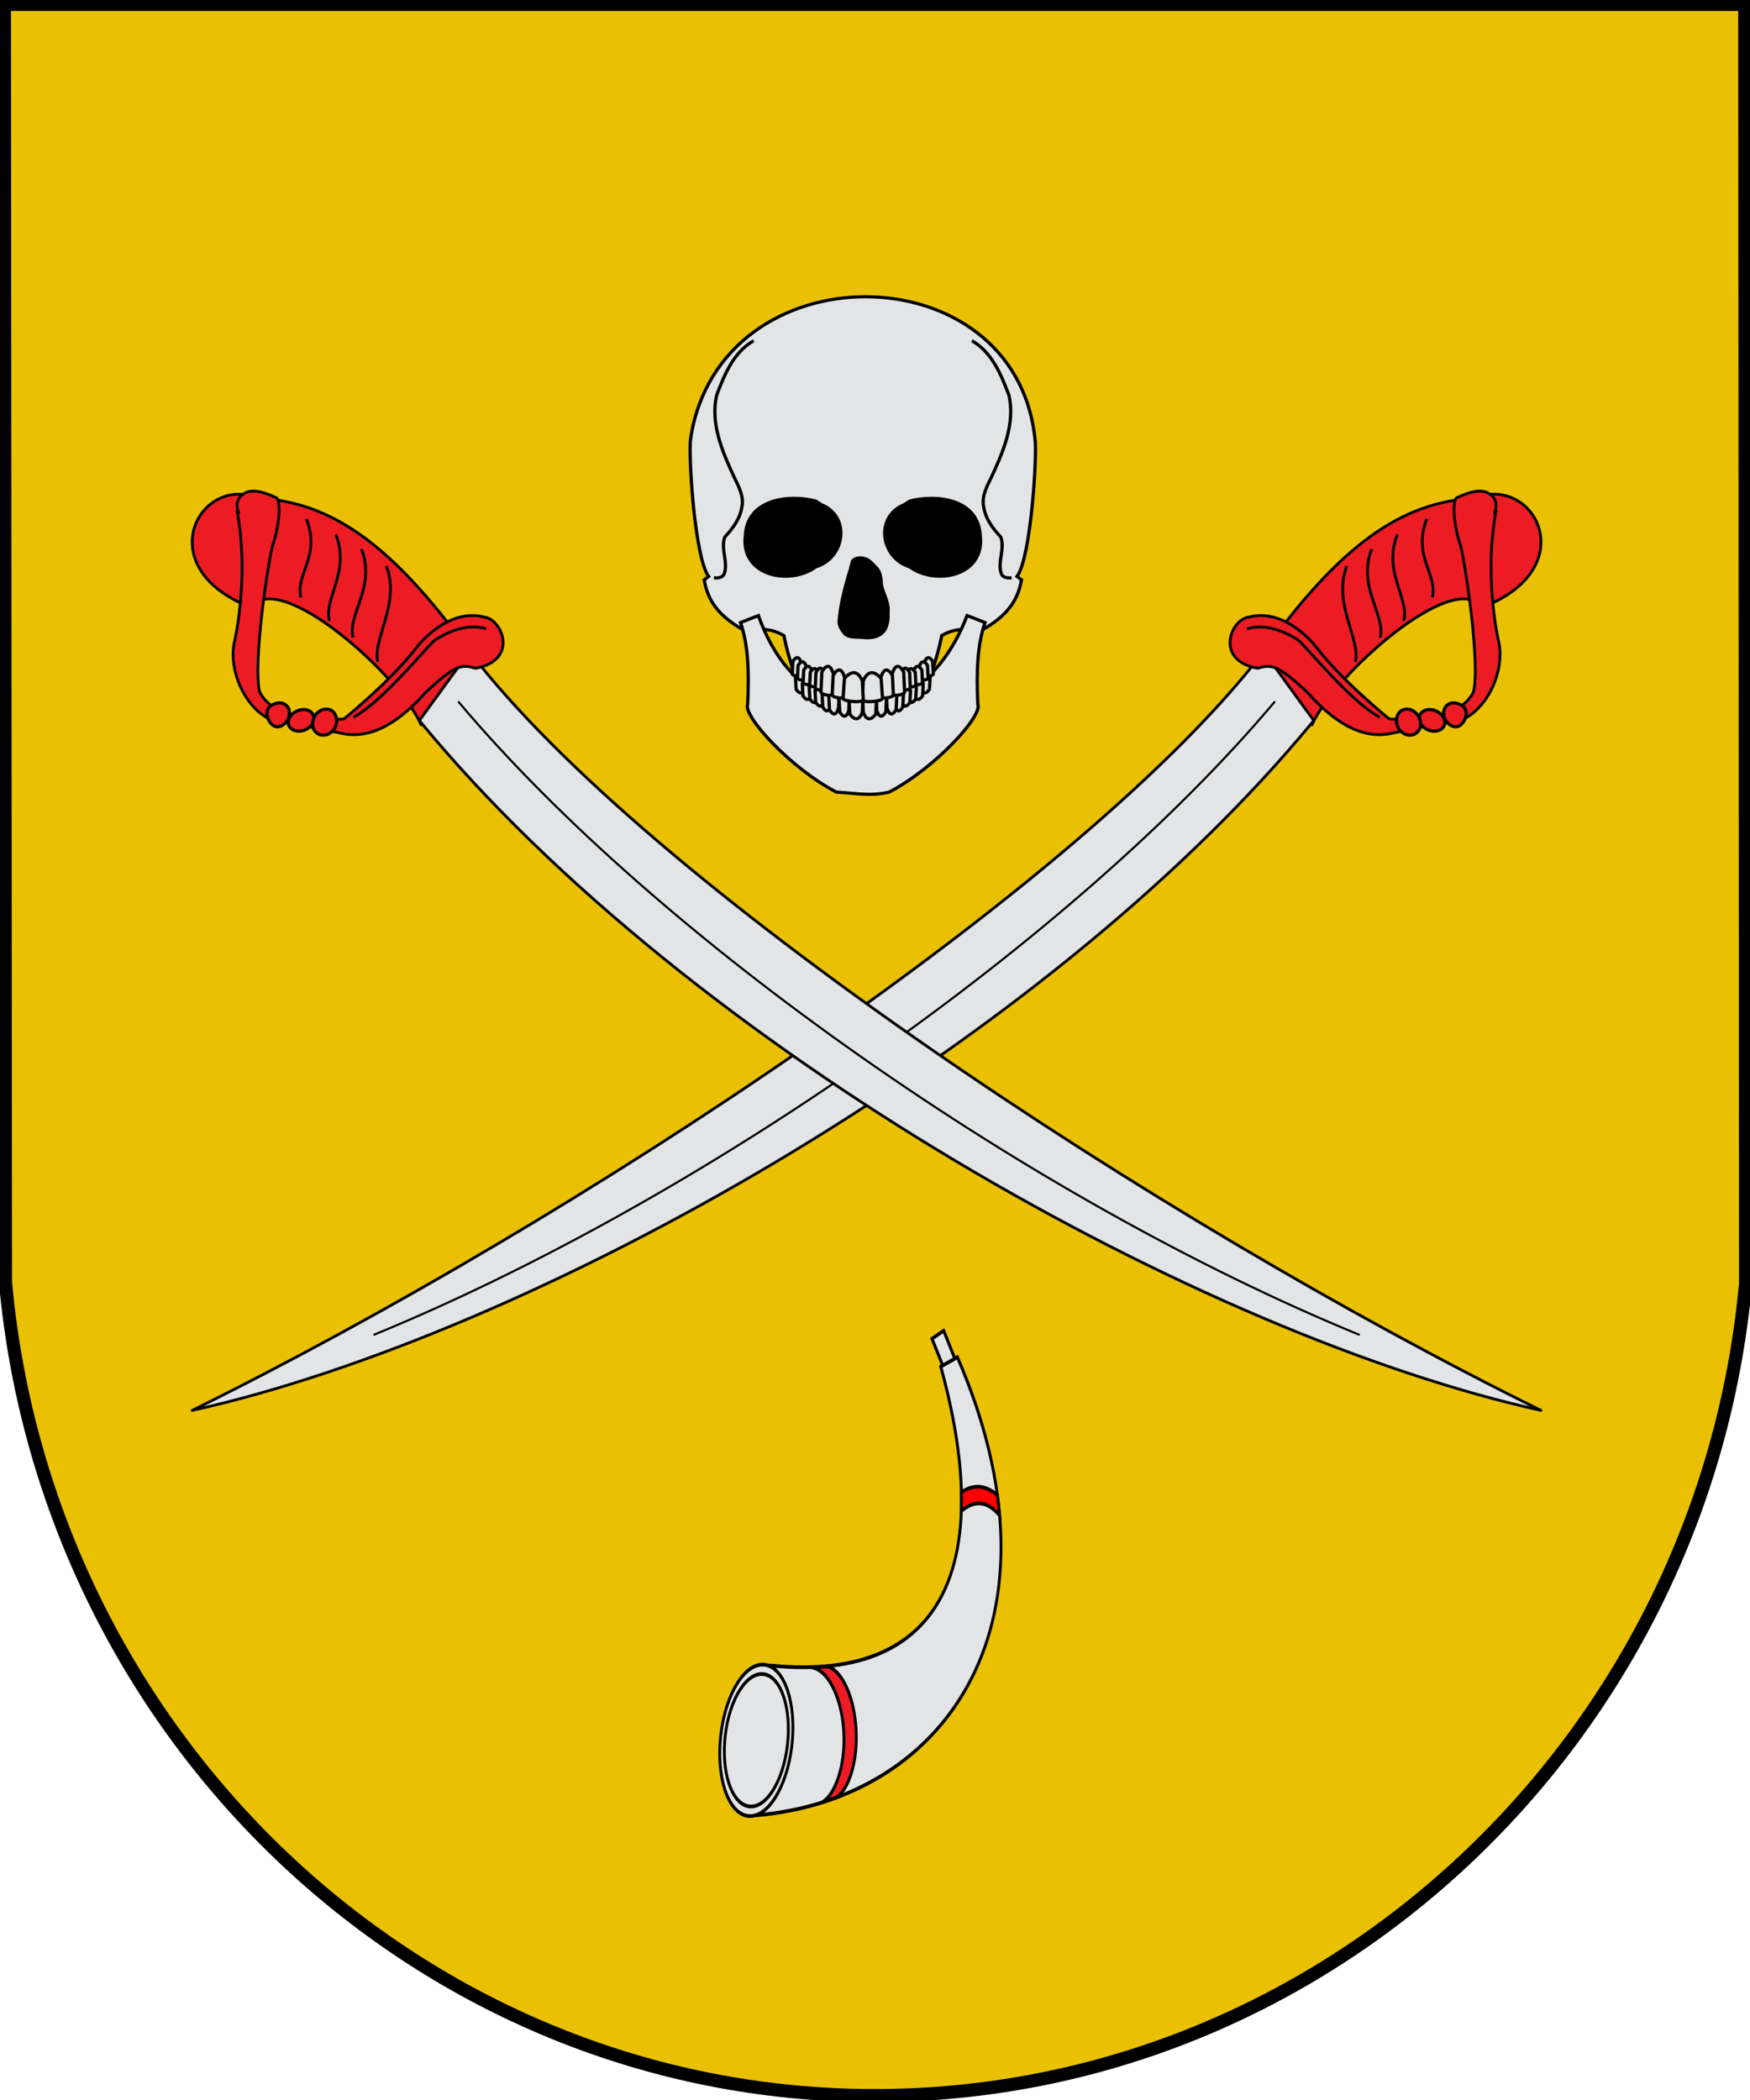 <?xml version="1.0" encoding="UTF-8" standalone="no"?>
<!-- Created with Inkscape (http://www.inkscape.org/) -->

<svg
   width="500px"
   height="600px"
   id="svg1298"
   sodipodi:version="0.32"
   inkscape:version="1.2.2 (1:1.2.2+202212051550+b0a8486541)"
   sodipodi:docname="Escudo_de_Alkiza.svg"
   inkscape:output_extension="org.inkscape.output.svg.inkscape"
   version="1.1"
   xmlns:inkscape="http://www.inkscape.org/namespaces/inkscape"
   xmlns:sodipodi="http://sodipodi.sourceforge.net/DTD/sodipodi-0.dtd"
   xmlns="http://www.w3.org/2000/svg"
   xmlns:svg="http://www.w3.org/2000/svg"
   xmlns:rdf="http://www.w3.org/1999/02/22-rdf-syntax-ns#"
   xmlns:cc="http://creativecommons.org/ns#"
   xmlns:dc="http://purl.org/dc/elements/1.1/">
  <defs
     id="defs3911" />
  <sodipodi:namedview
     id="base"
     pagecolor="#ffffff"
     bordercolor="#666666"
     borderopacity="1.0"
     inkscape:pageopacity="0.0"
     inkscape:pageshadow="2"
     inkscape:zoom="0.67175144"
     inkscape:cx="137.69974"
     inkscape:cy="267.21193"
     inkscape:document-units="px"
     inkscape:current-layer="g2827"
     inkscape:window-width="1920"
     inkscape:window-height="1145"
     inkscape:window-x="0"
     inkscape:window-y="31"
     showgrid="false"
     inkscape:showpageshadow="0"
     inkscape:pagecheckerboard="1"
     inkscape:deskcolor="#d1d1d1"
     inkscape:window-maximized="1" />
  <g
     inkscape:label="Layer 1"
     inkscape:groupmode="layer"
     id="layer1">
    <path
       sodipodi:nodetypes="cccccc"
       id="path10525"
       d="M 1.263,1.263 L 1.572,366.4 C 13.446,496.759 120.585,598.737 249.881,598.737 C 379.177,598.737 486.862,496.975 498.736,366.616 L 498.499,1.263 L 1.263,1.263 z "
       style="fill:#eac102;fill-opacity:1;fill-rule:nonzero;stroke:#000000;stroke-width:3.75;stroke-miterlimit:4;stroke-dashoffset:0;stroke-opacity:1;stroke-dasharray:none" />
    <g
       transform="rotate(180,581.03,396.222)"
       id="g2827"
       style="display:inline">
      <g
         id="g5306"
         transform="translate(585.038,4.466)">
        <path
           id="path22285"
           style="fill:#ed1c24;fill-opacity:1;stroke:#000000;stroke-width:0.799;stroke-linecap:round;stroke-linejoin:round;stroke-opacity:1"
           d="M 215.979,601.804 C 193.527,632.907 176.354,644.412 155.858,645.644 C 138.616,652.674 124.317,625.693 153.561,614.42 C 161.51,625.672 195.772,595.349 202.174,580.865 L 215.979,601.804" />
        <path
           id="path22287"
           style="fill:#e3e4e5;fill-opacity:1;stroke:#000000;stroke-width:0.799;stroke-linecap:round;stroke-linejoin:round;stroke-opacity:1"
           d="M 215.979,601.804 C 266.654,535.573 412.579,439.038 522.109,385.007 C 426.246,406.207 278.959,488.061 201.651,582.111 L 215.979,601.804" />
        <path
           id="path22289"
           style="fill:#ed1c24;fill-opacity:1;stroke:#000000;stroke-width:0.799;stroke-opacity:1"
           d="M 149.681,641.412 C 153.15,622.236 148.69,604.015 148.69,604.015 C 147.314,596.029 151.737,586.551 158.09,582.928 C 158.334,582.821 179.906,578.356 179.906,578.356 C 189.905,576.432 198.452,584.517 203.5,590.186 C 212.164,598.291 213.846,598.146 217.712,597.053 C 230.066,599.271 225.442,610.947 220.276,611.655 C 209.526,614.492 200.981,603.129 200.981,603.129 C 193.802,593.655 180.107,582.564 180.107,582.564 C 166.753,581.504 158.735,584.827 156.02,590.296 C 154.042,598.426 158.454,627.505 159.716,632.048 C 161.871,638.39 162.194,645.74 160.512,645.885 C 153.82,649.004 151.85,647.31 150.577,646.188 C 148.278,643.689 150.782,640.716 149.681,641.412 z" />
        <path
           id="path22291"
           style="fill:#ed1c24;fill-opacity:1;stroke:#000000;stroke-width:0.799;stroke-opacity:1"
           d="M 189.78,598.889 C 188.22,605.454 196.33,615.546 192.221,626.27" />
        <path
           id="path22293"
           style="fill:#ed1c24;fill-opacity:1;stroke:#000000;stroke-width:0.799;stroke-opacity:1"
           d="M 182.703,605.804 C 181.025,612.352 189.339,620.243 185.107,631.096" />
        <path
           id="path22295"
           style="fill:#ed1c24;fill-opacity:1;stroke:#000000;stroke-width:0.799;stroke-opacity:1"
           d="M 175.95,610.548 C 174.268,617.095 182.005,624.436 177.773,635.289" />
        <path
           id="path22297"
           style="fill:#ed1c24;fill-opacity:1;stroke:#000000;stroke-width:0.799;stroke-opacity:1"
           d="M 167.805,617.275 C 166.124,623.819 173.582,629.027 169.355,639.733" />
        <path
           id="path22299"
           style="fill:#ed1c24;fill-opacity:1;stroke:#000000;stroke-width:0.799;stroke-opacity:1"
           d="M 182.839,583.054 C 191.633,587.757 204.756,604.553 206.401,605.295 C 213.063,609.467 217.977,609.16 220.759,608.319" />
        <path
           id="path22301"
           style="fill:#ed1c24;fill-opacity:1;stroke:#000000;stroke-width:1.013;stroke-opacity:1"
           d="M 161.166,587.051 C 162.945,587.37 164.426,586.148 164.493,584.373 C 164.565,582.451 163.194,580.717 161.415,580.398 C 159.75,580.099 158.235,582.208 158.169,583.984 C 158.097,585.905 159.501,586.752 161.166,587.051 z" />
        <path
           id="path22303"
           style="fill:#ed1c24;fill-opacity:1;stroke:#000000;stroke-width:0.799;stroke-opacity:1"
           d="M 161.166,587.051 C 162.945,587.37 164.426,586.148 164.493,584.373 C 164.565,582.451 163.194,580.717 161.415,580.398 C 159.75,580.099 158.235,582.208 158.169,583.984 C 158.097,585.905 159.501,586.752 161.166,587.051 z" />
        <path
           id="path22305"
           style="fill:#ed1c24;fill-opacity:1;stroke:#000000;stroke-width:1.013;stroke-opacity:1"
           d="M 167.813,585.12 C 169.834,585.483 171.428,584.429 171.489,582.8 C 171.549,581.176 170.055,579.567 168.035,579.204 C 166.015,578.842 164.303,579.875 164.242,581.5 C 164.181,583.128 165.793,584.758 167.813,585.12 z" />
        <path
           id="path22307"
           style="fill:#ed1c24;fill-opacity:1;stroke:#000000;stroke-width:0.799;stroke-opacity:1"
           d="M 167.813,585.12 C 169.834,585.483 171.428,584.429 171.489,582.8 C 171.549,581.176 170.055,579.567 168.035,579.204 C 166.015,578.842 164.303,579.875 164.242,581.5 C 164.181,583.128 165.793,584.758 167.813,585.12 z" />
        <path
           id="path22309"
           style="fill:#ed1c24;fill-opacity:1;stroke:#000000;stroke-width:1.013;stroke-opacity:1"
           d="M 174.504,585.28 C 176.404,585.621 177.891,584.249 177.969,582.18 C 178.041,580.255 176.676,578.374 174.776,578.033 C 172.876,577.692 171.271,579.039 171.199,580.965 C 171.122,583.034 172.605,584.939 174.504,585.28 z" />
        <path
           id="path22311"
           style="fill:#ed1c24;fill-opacity:1;stroke:#000000;stroke-width:0.799;stroke-opacity:1"
           d="M 174.504,585.28 C 176.404,585.621 177.891,584.249 177.969,582.18 C 178.041,580.255 176.676,578.374 174.776,578.033 C 172.876,577.692 171.271,579.039 171.199,580.965 C 171.122,583.034 172.605,584.939 174.504,585.28 z" />
        <path
           id="path22313"
           style="fill:none;stroke:#000000;stroke-width:0.599;stroke-linecap:round;stroke-linejoin:round;stroke-opacity:1"
           d="M 470.089,406.656 C 376.78,444.986 269.75,519.827 212.9,587.386" />
        <path
           id="path2531"
           style="fill:#ed1c24;fill-opacity:1;stroke:#000000;stroke-width:0.799;stroke-linecap:round;stroke-linejoin:round;stroke-opacity:1"
           d="M 442.878,601.804 C 465.33,632.907 482.504,644.412 502.999,645.644 C 520.241,652.674 534.54,625.693 505.296,614.42 C 497.348,625.672 463.085,595.349 456.683,580.865 L 442.878,601.804" />
        <path
           id="path2533"
           style="fill:#e3e4e5;fill-opacity:1;stroke:#000000;stroke-width:0.799;stroke-linecap:round;stroke-linejoin:round;stroke-opacity:1"
           d="M 442.878,601.804 C 392.203,535.573 246.279,439.038 136.748,385.007 C 232.611,406.207 379.898,488.061 457.207,582.111 L 442.878,601.804" />
        <path
           id="path2535"
           style="fill:#ed1c24;fill-opacity:1;stroke:#000000;stroke-width:0.799;stroke-opacity:1"
           d="M 509.176,641.412 C 505.707,622.236 510.167,604.015 510.167,604.015 C 511.543,596.029 507.12,586.551 500.767,582.928 C 500.524,582.821 478.951,578.356 478.951,578.356 C 468.952,576.432 460.405,584.517 455.357,590.186 C 446.693,598.291 445.012,598.146 441.146,597.053 C 428.791,599.271 433.415,610.947 438.581,611.655 C 449.331,614.492 457.876,603.129 457.876,603.129 C 465.056,593.655 478.75,582.564 478.75,582.564 C 492.104,581.504 500.122,584.827 502.838,590.296 C 504.815,598.426 500.404,627.505 499.141,632.048 C 496.986,638.39 496.664,645.74 498.345,645.885 C 505.037,649.004 507.008,647.31 508.28,646.188 C 510.579,643.689 508.075,640.716 509.176,641.412 z" />
        <path
           id="path2537"
           style="fill:#ed1c24;fill-opacity:1;stroke:#000000;stroke-width:0.799;stroke-opacity:1"
           d="M 469.077,598.889 C 470.637,605.454 462.527,615.546 466.636,626.27" />
        <path
           id="path2539"
           style="fill:#ed1c24;fill-opacity:1;stroke:#000000;stroke-width:0.799;stroke-opacity:1"
           d="M 476.154,605.804 C 477.833,612.352 469.519,620.243 473.751,631.096" />
        <path
           id="path2541"
           style="fill:#ed1c24;fill-opacity:1;stroke:#000000;stroke-width:0.799;stroke-opacity:1"
           d="M 482.908,610.548 C 484.589,617.095 476.852,624.436 481.084,635.289" />
        <path
           id="path2543"
           style="fill:#ed1c24;fill-opacity:1;stroke:#000000;stroke-width:0.799;stroke-opacity:1"
           d="M 491.053,617.275 C 492.734,623.819 485.276,629.027 489.502,639.733" />
        <path
           id="path2545"
           style="fill:#ed1c24;fill-opacity:1;stroke:#000000;stroke-width:0.799;stroke-opacity:1"
           d="M 476.018,583.054 C 467.224,587.757 454.101,604.553 452.456,605.295 C 445.794,609.467 440.88,609.16 438.098,608.319" />
        <path
           id="path2547"
           style="fill:#ed1c24;fill-opacity:1;stroke:#000000;stroke-width:1.013;stroke-opacity:1"
           d="M 497.692,587.051 C 495.913,587.37 494.431,586.148 494.364,584.373 C 494.292,582.451 495.663,580.717 497.442,580.398 C 499.107,580.099 500.622,582.208 500.688,583.984 C 500.76,585.905 499.356,586.752 497.692,587.051 z" />
        <path
           id="path2549"
           style="fill:#ed1c24;fill-opacity:1;stroke:#000000;stroke-width:0.799;stroke-opacity:1"
           d="M 497.692,587.051 C 495.913,587.37 494.431,586.148 494.364,584.373 C 494.292,582.451 495.663,580.717 497.442,580.398 C 499.107,580.099 500.622,582.208 500.688,583.984 C 500.76,585.905 499.356,586.752 497.692,587.051 z" />
        <path
           id="path2551"
           style="fill:#ed1c24;fill-opacity:1;stroke:#000000;stroke-width:1.013;stroke-opacity:1"
           d="M 491.044,585.12 C 489.024,585.483 487.43,584.429 487.369,582.8 C 487.308,581.176 488.802,579.567 490.822,579.204 C 492.843,578.842 494.554,579.875 494.615,581.5 C 494.676,583.128 493.064,584.758 491.044,585.12 z" />
        <path
           id="path2553"
           style="fill:#ed1c24;fill-opacity:1;stroke:#000000;stroke-width:0.799;stroke-opacity:1"
           d="M 491.044,585.12 C 489.024,585.483 487.43,584.429 487.369,582.8 C 487.308,581.176 488.802,579.567 490.822,579.204 C 492.843,578.842 494.554,579.875 494.615,581.5 C 494.676,583.128 493.064,584.758 491.044,585.12 z" />
        <path
           id="path2555"
           style="fill:#ed1c24;fill-opacity:1;stroke:#000000;stroke-width:1.013;stroke-opacity:1"
           d="M 484.353,585.28 C 482.453,585.621 480.966,584.249 480.888,582.18 C 480.816,580.255 482.182,578.374 484.081,578.033 C 485.981,577.692 487.586,579.039 487.658,580.965 C 487.736,583.034 486.253,584.939 484.353,585.28 z" />
        <path
           id="path2557"
           style="fill:#ed1c24;fill-opacity:1;stroke:#000000;stroke-width:0.799;stroke-opacity:1"
           d="M 484.353,585.28 C 482.453,585.621 480.966,584.249 480.888,582.18 C 480.816,580.255 482.182,578.374 484.081,578.033 C 485.981,577.692 487.586,579.039 487.658,580.965 C 487.736,583.034 486.253,584.939 484.353,585.28 z" />
        <path
           id="path2559"
           style="fill:none;stroke:#000000;stroke-width:0.599;stroke-linecap:round;stroke-linejoin:round;stroke-opacity:1"
           d="M 188.768,406.656 C 282.077,444.986 389.107,519.827 445.957,587.386" />
      </g>
      <g
         transform="matrix(0.687,0,0,-0.667,1139.909,1158.572)"
         id="g32196"
         style="display:inline">
        <path
           style="fill:#e3e4e5;fill-opacity:1;fill-rule:evenodd;stroke:#000000;stroke-width:1.358;stroke-linecap:butt;stroke-linejoin:miter;stroke-miterlimit:4;stroke-dasharray:none;stroke-opacity:1"
           d="M -398.156,736.625 C -399.243,742.841 -396.578,787.808 -390.719,795.844 L -392.594,797.344 C -391.329,804.048 -388.649,811.486 -376.562,818.562 C -371.016,818.772 -365.897,817.293 -359.438,821.156 C -358.32,826.792 -357.211,830.522 -356.094,834.219 C -356.217,838.446 -345.825,840.575 -329.125,841.438 L -329.125,841.656 C -328.239,841.626 -327.45,841.568 -326.594,841.531 C -325.737,841.568 -324.949,841.626 -324.062,841.656 L -324.062,841.438 C -307.363,840.575 -296.97,838.446 -297.094,834.219 C -295.976,830.522 -294.867,826.792 -293.75,821.156 C -287.29,817.293 -282.14,818.772 -276.594,818.562 C -264.507,811.486 -261.859,804.048 -260.594,797.344 L -262.469,795.844 C -256.609,787.808 -253.913,742.841 -255,736.625 C -267.197,655.407 -389.726,656.27 -398.156,736.625 z"
           id="path31016"
           sodipodi:nodetypes="cccccccccccccccccc" />
        <path
           style="fill:#e3e4e5;fill-opacity:1;fill-rule:evenodd;stroke:#000000;stroke-width:1.358;stroke-linecap:butt;stroke-linejoin:miter;stroke-miterlimit:4;stroke-dasharray:none;stroke-opacity:1"
           d="M -369.954,812.594 L -377.423,815.594 C -374.077,825.5 -373.827,837.731 -374.423,850.594 C -376.459,855.6 -356.696,877.91 -337.548,888.219 C -329.418,890.141 -323.719,888.656 -315.579,888.219 C -296.431,877.91 -276.668,855.6 -278.704,850.594 C -279.3,837.731 -279.081,825.5 -275.735,815.594 L -283.173,812.594 C -300.708,863.94 -350.927,863.889 -369.954,812.594 z"
           id="path31030"
           sodipodi:nodetypes="ccccccccc" />
        <path
           style="fill:#000000;fill-rule:evenodd;stroke:#000000;stroke-width:1.358;stroke-linecap:butt;stroke-linejoin:miter;stroke-miterlimit:4;stroke-dasharray:none;stroke-opacity:1"
           d="M -346.202,763.528 C -357.354,760.553 -374.633,762.641 -375.42,778.34 C -377.466,795.79 -356.804,799.85 -346.092,791.725 C -333.958,787.915 -331.479,770.174 -343.877,765.066 L -345.035,764.286 L -346.202,763.528 L -346.202,763.528 z"
           id="path30989" />
        <path
           id="path31001"
           d="M -306.957,763.528 C -295.804,760.553 -278.525,762.641 -277.738,778.34 C -275.692,795.79 -296.354,799.85 -307.066,791.725 C -319.2,787.915 -321.679,770.174 -309.281,765.066 L -308.123,764.286 L -306.957,763.528 L -306.957,763.528 z"
           style="fill:#000000;fill-rule:evenodd;stroke:#000000;stroke-width:1.358;stroke-linecap:butt;stroke-linejoin:miter;stroke-miterlimit:4;stroke-dasharray:none;stroke-opacity:1" />
        <path
           style="fill:#000000;fill-opacity:1;fill-rule:evenodd;stroke:#000000;stroke-width:1.358;stroke-linecap:butt;stroke-linejoin:miter;stroke-miterlimit:4;stroke-dasharray:none;stroke-opacity:1"
           d="M -322.364,789.139 C -324.166,787.274 -327.232,787.683 -329.174,789.104 C -330.44,790.006 -331.317,791.331 -332.458,792.372 C -334.104,794.382 -334.137,797.096 -334.345,799.552 C -335.11,803.344 -337.418,806.834 -337.091,810.82 C -337.119,813.845 -337.156,817.263 -334.973,819.64 C -332.791,822.158 -329.112,822.299 -326.041,821.917 C -323.743,821.692 -321.035,822.18 -319.187,820.472 C -317.853,818.93 -316.753,817.119 -316.729,815.245 C -317.184,808.512 -318.898,801.609 -320.755,795.013 C -321.452,792.996 -321.78,791.217 -322.364,789.139 z"
           id="path31003"
           sodipodi:nodetypes="ccccccccccc" />
        <path
           style="fill:none;fill-rule:evenodd;stroke:#000000;stroke-width:1.358;stroke-linecap:butt;stroke-linejoin:miter;stroke-miterlimit:4;stroke-dasharray:none;stroke-opacity:1"
           d="M -371.948,694.86 C -380.387,699.851 -384.145,709.463 -387.361,718.224 C -390.008,730.358 -385.008,742.345 -380.119,753.213 C -378.218,757.292 -375.862,761.584 -376.905,766.258 C -377.633,771.214 -380.732,775.362 -383.965,778.973 C -385.803,784.138 -382.409,789.699 -384.255,794.845 C -384.999,796.422 -386.956,796.634 -388.48,796.361"
           id="path31018" />
        <path
           id="path31028"
           d="M -281.21,694.86 C -272.771,699.851 -269.013,709.463 -265.798,718.224 C -263.15,730.358 -268.15,742.345 -273.039,753.213 C -274.94,757.292 -277.296,761.584 -276.253,766.258 C -275.525,771.214 -272.426,775.362 -269.193,778.973 C -267.355,784.138 -270.749,789.699 -268.903,794.845 C -268.159,796.422 -266.202,796.634 -264.678,796.361"
           style="fill:none;fill-rule:evenodd;stroke:#000000;stroke-width:1.358;stroke-linecap:butt;stroke-linejoin:miter;stroke-miterlimit:4;stroke-dasharray:none;stroke-opacity:1" />
        <path
           style="fill:#e3e4e5;fill-opacity:1;fill-rule:evenodd;stroke:#000000;stroke-width:1.358;stroke-linecap:butt;stroke-linejoin:miter;stroke-miterlimit:4;stroke-dasharray:none;stroke-opacity:1"
           d="M -354.584,838.934 C -354.454,838.208 -350.923,837.705 -350.51,838.574 L -350.7,843.609 C -351.638,846.29 -352.856,846.322 -354.299,844.209 L -354.584,838.934 z"
           id="path31069"
           sodipodi:nodetypes="ccccc" />
        <path
           sodipodi:nodetypes="ccccc"
           id="path31071"
           d="M -351.732,841.756 C -351.603,841.03 -348.071,840.527 -347.659,841.396 L -347.848,846.431 C -348.787,849.112 -350.004,849.144 -351.448,847.031 L -351.732,841.756 z"
           style="fill:#e3e4e5;fill-opacity:1;fill-rule:evenodd;stroke:#000000;stroke-width:1.358;stroke-linecap:butt;stroke-linejoin:miter;stroke-miterlimit:4;stroke-dasharray:none;stroke-opacity:1" />
        <path
           style="fill:#e3e4e5;fill-opacity:1;fill-rule:evenodd;stroke:#000000;stroke-width:1.358;stroke-linecap:butt;stroke-linejoin:miter;stroke-miterlimit:4;stroke-dasharray:none;stroke-opacity:1"
           d="M -348.881,843.073 C -348.752,842.347 -345.22,841.844 -344.808,842.713 L -344.997,847.748 C -345.936,850.429 -347.153,850.461 -348.597,848.348 L -348.881,843.073 z"
           id="path31073"
           sodipodi:nodetypes="ccccc" />
        <path
           sodipodi:nodetypes="ccccc"
           id="path31075"
           d="M -346.437,844.578 C -346.308,843.852 -342.776,843.349 -342.364,844.218 L -342.553,849.253 C -343.492,851.934 -344.709,851.966 -346.153,849.853 L -346.437,844.578 z"
           style="fill:#e3e4e5;fill-opacity:1;fill-rule:evenodd;stroke:#000000;stroke-width:1.358;stroke-linecap:butt;stroke-linejoin:miter;stroke-miterlimit:4;stroke-dasharray:none;stroke-opacity:1" />
        <path
           style="fill:#e3e4e5;fill-opacity:1;fill-rule:evenodd;stroke:#000000;stroke-width:1.358;stroke-linecap:butt;stroke-linejoin:miter;stroke-miterlimit:4;stroke-dasharray:none;stroke-opacity:1"
           d="M -343.501,845.808 C -343.38,844.992 -340.099,844.427 -339.716,845.404 L -339.892,851.062 C -340.764,854.075 -341.895,854.111 -343.237,851.736 L -343.501,845.808 z"
           id="path31077"
           sodipodi:nodetypes="ccccc" />
        <path
           sodipodi:nodetypes="ccccc"
           id="path31079"
           d="M -340.734,846.522 C -340.599,845.642 -336.89,845.032 -336.457,846.086 L -336.656,852.192 C -337.642,855.443 -338.92,855.482 -340.436,852.919 L -340.734,846.522 z"
           style="fill:#e3e4e5;fill-opacity:1;fill-rule:evenodd;stroke:#000000;stroke-width:1.358;stroke-linecap:butt;stroke-linejoin:miter;stroke-miterlimit:4;stroke-dasharray:none;stroke-opacity:1" />
        <path
           style="fill:#e3e4e5;fill-opacity:1;fill-rule:evenodd;stroke:#000000;stroke-width:1.358;stroke-linecap:butt;stroke-linejoin:miter;stroke-miterlimit:4;stroke-dasharray:none;stroke-opacity:1"
           d="M -336.456,847.73 C -336.321,846.878 -332.613,846.288 -332.18,847.308 L -332.379,853.216 C -333.365,856.361 -334.643,856.398 -336.158,853.919 L -336.456,847.73 z"
           id="path31081"
           sodipodi:nodetypes="ccccc" />
        <path
           sodipodi:nodetypes="ccccc"
           id="path31083"
           d="M -332.339,848.188 C -332.154,847.264 -327.112,846.624 -326.523,847.73 L -326.794,854.136 C -328.134,857.547 -329.872,857.587 -331.933,854.899 L -332.339,848.188 z"
           style="fill:#e3e4e5;fill-opacity:1;fill-rule:evenodd;stroke:#000000;stroke-width:1.358;stroke-linecap:butt;stroke-linejoin:miter;stroke-miterlimit:4;stroke-dasharray:none;stroke-opacity:1" />
        <path
           sodipodi:nodetypes="ccccc"
           id="path31131"
           d="M -298.574,838.934 C -298.704,838.208 -302.236,837.705 -302.648,838.574 L -302.458,843.609 C -301.52,846.29 -300.302,846.322 -298.859,844.209 L -298.574,838.934 z"
           style="fill:#e3e4e5;fill-opacity:1;fill-rule:evenodd;stroke:#000000;stroke-width:1.358;stroke-linecap:butt;stroke-linejoin:miter;stroke-miterlimit:4;stroke-dasharray:none;stroke-opacity:1" />
        <path
           style="fill:#e3e4e5;fill-opacity:1;fill-rule:evenodd;stroke:#000000;stroke-width:1.358;stroke-linecap:butt;stroke-linejoin:miter;stroke-miterlimit:4;stroke-dasharray:none;stroke-opacity:1"
           d="M -301.426,841.756 C -301.555,841.03 -305.087,840.527 -305.499,841.396 L -305.31,846.431 C -304.371,849.112 -303.154,849.144 -301.71,847.031 L -301.426,841.756 z"
           id="path31133"
           sodipodi:nodetypes="ccccc" />
        <path
           sodipodi:nodetypes="ccccc"
           id="path31135"
           d="M -304.277,843.073 C -304.406,842.347 -307.938,841.844 -308.35,842.713 L -308.161,847.748 C -307.222,850.429 -306.005,850.461 -304.561,848.348 L -304.277,843.073 z"
           style="fill:#e3e4e5;fill-opacity:1;fill-rule:evenodd;stroke:#000000;stroke-width:1.358;stroke-linecap:butt;stroke-linejoin:miter;stroke-miterlimit:4;stroke-dasharray:none;stroke-opacity:1" />
        <path
           style="fill:#e3e4e5;fill-opacity:1;fill-rule:evenodd;stroke:#000000;stroke-width:1.358;stroke-linecap:butt;stroke-linejoin:miter;stroke-miterlimit:4;stroke-dasharray:none;stroke-opacity:1"
           d="M -306.721,844.578 C -306.85,843.852 -310.382,843.349 -310.794,844.218 L -310.605,849.253 C -309.666,851.934 -308.449,851.966 -307.005,849.853 L -306.721,844.578 z"
           id="path31137"
           sodipodi:nodetypes="ccccc" />
        <path
           sodipodi:nodetypes="ccccc"
           id="path31139"
           d="M -309.657,845.808 C -309.778,844.992 -313.059,844.427 -313.442,845.404 L -313.266,851.062 C -312.394,854.075 -311.263,854.111 -309.922,851.736 L -309.657,845.808 z"
           style="fill:#e3e4e5;fill-opacity:1;fill-rule:evenodd;stroke:#000000;stroke-width:1.358;stroke-linecap:butt;stroke-linejoin:miter;stroke-miterlimit:4;stroke-dasharray:none;stroke-opacity:1" />
        <path
           style="fill:#e3e4e5;fill-opacity:1;fill-rule:evenodd;stroke:#000000;stroke-width:1.358;stroke-linecap:butt;stroke-linejoin:miter;stroke-miterlimit:4;stroke-dasharray:none;stroke-opacity:1"
           d="M -312.424,846.522 C -312.559,845.642 -316.268,845.032 -316.701,846.086 L -316.502,852.192 C -315.516,855.443 -314.238,855.482 -312.722,852.919 L -312.424,846.522 z"
           id="path31141"
           sodipodi:nodetypes="ccccc" />
        <path
           sodipodi:nodetypes="ccccc"
           id="path31143"
           d="M -316.702,847.73 C -316.838,846.878 -320.545,846.288 -320.978,847.308 L -320.779,853.216 C -319.794,856.361 -318.515,856.398 -317,853.919 L -316.702,847.73 z"
           style="fill:#e3e4e5;fill-opacity:1;fill-rule:evenodd;stroke:#000000;stroke-width:1.358;stroke-linecap:butt;stroke-linejoin:miter;stroke-miterlimit:4;stroke-dasharray:none;stroke-opacity:1" />
        <path
           style="fill:#e3e4e5;fill-opacity:1;fill-rule:evenodd;stroke:#000000;stroke-width:1.358;stroke-linecap:butt;stroke-linejoin:miter;stroke-miterlimit:4;stroke-dasharray:none;stroke-opacity:1"
           d="M -320.819,848.188 C -321.004,847.264 -326.046,846.624 -326.635,847.73 L -326.364,854.136 C -325.024,857.547 -323.286,857.587 -321.225,854.899 L -320.819,848.188 z"
           id="path31145"
           sodipodi:nodetypes="ccccc" />
        <path
           sodipodi:nodetypes="ccccc"
           id="path31043"
           d="M -355.909,837.673 C -355.784,838.427 -352.394,838.95 -351.998,838.046 L -352.18,832.813 C -353.081,830.027 -354.25,829.994 -355.636,832.191 L -355.909,837.673 z"
           style="fill:#e3e4e5;fill-opacity:1;fill-rule:evenodd;stroke:#000000;stroke-width:1.358;stroke-linecap:butt;stroke-linejoin:miter;stroke-miterlimit:4;stroke-dasharray:none;stroke-opacity:1" />
        <path
           style="fill:#e3e4e5;fill-opacity:1;fill-rule:evenodd;stroke:#000000;stroke-width:1.358;stroke-linecap:butt;stroke-linejoin:miter;stroke-miterlimit:4;stroke-dasharray:none;stroke-opacity:1"
           d="M -353.758,839.432 C -353.634,840.187 -350.243,840.71 -349.847,839.806 L -350.029,834.573 C -350.93,831.787 -352.099,831.754 -353.485,833.95 L -353.758,839.432 z"
           id="path31045"
           sodipodi:nodetypes="ccccc" />
        <path
           sodipodi:nodetypes="ccccc"
           id="path31047"
           d="M -351.411,841.388 C -351.287,842.142 -347.897,842.665 -347.501,841.762 L -347.683,836.529 C -348.584,833.742 -349.753,833.709 -351.139,835.906 L -351.411,841.388 z"
           style="fill:#e3e4e5;fill-opacity:1;fill-rule:evenodd;stroke:#000000;stroke-width:1.358;stroke-linecap:butt;stroke-linejoin:miter;stroke-miterlimit:4;stroke-dasharray:none;stroke-opacity:1" />
        <path
           style="fill:#e3e4e5;fill-opacity:1;fill-rule:evenodd;stroke:#000000;stroke-width:1.358;stroke-linecap:butt;stroke-linejoin:miter;stroke-miterlimit:4;stroke-dasharray:none;stroke-opacity:1"
           d="M -348.674,842.365 C -348.55,843.12 -345.159,843.643 -344.763,842.739 L -344.945,837.506 C -345.846,834.72 -347.015,834.687 -348.401,836.883 L -348.674,842.365 z"
           id="path31049"
           sodipodi:nodetypes="ccccc" />
        <path
           sodipodi:nodetypes="ccccc"
           id="path31051"
           d="M -346.328,843.566 C -346.203,844.47 -342.813,845.096 -342.417,844.013 L -342.599,837.744 C -343.5,834.406 -344.669,834.366 -346.055,836.998 L -346.328,843.566 z"
           style="fill:#e3e4e5;fill-opacity:1;fill-rule:evenodd;stroke:#000000;stroke-width:1.358;stroke-linecap:butt;stroke-linejoin:miter;stroke-miterlimit:4;stroke-dasharray:none;stroke-opacity:1" />
        <path
           style="fill:#e3e4e5;fill-opacity:1;fill-rule:evenodd;stroke:#000000;stroke-width:1.358;stroke-linecap:butt;stroke-linejoin:miter;stroke-miterlimit:4;stroke-dasharray:none;stroke-opacity:1"
           d="M -343.981,845.4 C -343.807,846.584 -339.061,847.405 -338.506,845.987 L -338.761,837.774 C -340.022,833.402 -341.659,833.35 -343.599,836.797 L -343.981,845.4 z"
           id="path31041"
           sodipodi:nodetypes="ccccc" />
        <path
           sodipodi:nodetypes="ccccc"
           id="path31039"
           d="M -339.289,846.615 C -339.115,847.762 -334.368,848.557 -333.814,847.184 L -334.068,839.23 C -335.33,834.996 -336.966,834.945 -338.907,838.283 L -339.289,846.615 z"
           style="fill:#e3e4e5;fill-opacity:1;fill-rule:evenodd;stroke:#000000;stroke-width:1.358;stroke-linecap:butt;stroke-linejoin:miter;stroke-miterlimit:4;stroke-dasharray:none;stroke-opacity:1" />
        <path
           style="fill:#e3e4e5;fill-opacity:1;fill-rule:evenodd;stroke:#000000;stroke-width:1.358;stroke-linecap:butt;stroke-linejoin:miter;stroke-miterlimit:4;stroke-dasharray:none;stroke-opacity:1"
           d="M -334.791,848.138 C -334.524,849.322 -327.235,850.142 -326.384,848.724 L -326.775,840.512 C -328.712,836.139 -331.225,836.087 -334.205,839.534 L -334.791,848.138 z"
           id="path31035"
           sodipodi:nodetypes="ccccc" />
        <path
           style="fill:#e3e4e5;fill-opacity:1;fill-rule:evenodd;stroke:#000000;stroke-width:1.358;stroke-linecap:butt;stroke-linejoin:miter;stroke-miterlimit:4;stroke-dasharray:none;stroke-opacity:1"
           d="M -297.249,837.673 C -297.374,838.427 -300.764,838.95 -301.16,838.046 L -300.978,832.813 C -300.077,830.027 -298.908,829.994 -297.522,832.191 L -297.249,837.673 z"
           id="path31053"
           sodipodi:nodetypes="ccccc" />
        <path
           sodipodi:nodetypes="ccccc"
           id="path31055"
           d="M -299.4,839.432 C -299.524,840.187 -302.915,840.71 -303.311,839.806 L -303.129,834.573 C -302.228,831.787 -301.059,831.754 -299.673,833.95 L -299.4,839.432 z"
           style="fill:#e3e4e5;fill-opacity:1;fill-rule:evenodd;stroke:#000000;stroke-width:1.358;stroke-linecap:butt;stroke-linejoin:miter;stroke-miterlimit:4;stroke-dasharray:none;stroke-opacity:1" />
        <path
           style="fill:#e3e4e5;fill-opacity:1;fill-rule:evenodd;stroke:#000000;stroke-width:1.358;stroke-linecap:butt;stroke-linejoin:miter;stroke-miterlimit:4;stroke-dasharray:none;stroke-opacity:1"
           d="M -301.747,841.388 C -301.871,842.142 -305.261,842.665 -305.657,841.762 L -305.475,836.529 C -304.574,833.742 -303.405,833.709 -302.019,835.906 L -301.747,841.388 z"
           id="path31057"
           sodipodi:nodetypes="ccccc" />
        <path
           sodipodi:nodetypes="ccccc"
           id="path31059"
           d="M -304.484,842.365 C -304.608,843.12 -307.999,843.643 -308.395,842.739 L -308.213,837.506 C -307.312,834.72 -306.143,834.687 -304.757,836.883 L -304.484,842.365 z"
           style="fill:#e3e4e5;fill-opacity:1;fill-rule:evenodd;stroke:#000000;stroke-width:1.358;stroke-linecap:butt;stroke-linejoin:miter;stroke-miterlimit:4;stroke-dasharray:none;stroke-opacity:1" />
        <path
           style="fill:#e3e4e5;fill-opacity:1;fill-rule:evenodd;stroke:#000000;stroke-width:1.358;stroke-linecap:butt;stroke-linejoin:miter;stroke-miterlimit:4;stroke-dasharray:none;stroke-opacity:1"
           d="M -306.83,843.566 C -306.955,844.47 -310.345,845.096 -310.741,844.013 L -310.559,837.744 C -309.658,834.406 -308.489,834.366 -307.103,836.998 L -306.83,843.566 z"
           id="path31061"
           sodipodi:nodetypes="ccccc" />
        <path
           sodipodi:nodetypes="ccccc"
           id="path31063"
           d="M -309.177,845.4 C -309.351,846.584 -314.098,847.405 -314.652,845.987 L -314.397,837.774 C -313.136,833.402 -311.499,833.35 -309.559,836.797 L -309.177,845.4 z"
           style="fill:#e3e4e5;fill-opacity:1;fill-rule:evenodd;stroke:#000000;stroke-width:1.358;stroke-linecap:butt;stroke-linejoin:miter;stroke-miterlimit:4;stroke-dasharray:none;stroke-opacity:1" />
        <path
           style="fill:#e3e4e5;fill-opacity:1;fill-rule:evenodd;stroke:#000000;stroke-width:1.358;stroke-linecap:butt;stroke-linejoin:miter;stroke-miterlimit:4;stroke-dasharray:none;stroke-opacity:1"
           d="M -313.869,846.615 C -314.043,847.762 -318.79,848.557 -319.344,847.184 L -319.09,839.23 C -317.828,834.996 -316.192,834.945 -314.251,838.283 L -313.869,846.615 z"
           id="path31065"
           sodipodi:nodetypes="ccccc" />
        <path
           sodipodi:nodetypes="ccccc"
           id="path31067"
           d="M -318.367,848.138 C -318.634,849.322 -325.924,850.142 -326.775,848.724 L -326.383,840.512 C -324.446,836.139 -321.933,836.087 -318.953,839.534 L -318.367,848.138 z"
           style="fill:#e3e4e5;fill-opacity:1;fill-rule:evenodd;stroke:#000000;stroke-width:1.358;stroke-linecap:butt;stroke-linejoin:miter;stroke-miterlimit:4;stroke-dasharray:none;stroke-opacity:1" />
      </g>
      <g
         transform="matrix(-0.185,0.267,-0.203,-0.234,991.821,317.063)"
         id="g2385">
        <path
           d="M 118.738,137.542 C 234.681,292.67 339.638,246.719 413.381,108.732 L 430.404,116.589 C 352.366,347.209 162.248,349.3 20.523,208.256 L 118.738,137.542 z"
           style="fill:#e3e4e5;fill-opacity:1;fill-rule:evenodd;stroke:#000000;stroke-width:3;stroke-linecap:butt;stroke-linejoin:miter;stroke-miterlimit:4;stroke-dasharray:none;stroke-opacity:1"
           id="path6357" />
        <path
           d="M 115.578,133.1 C 127.153,150.142 113.673,179.169 85.471,197.93 C 57.269,216.69 25.027,218.078 13.462,201.029 C 1.887,183.988 15.368,154.961 43.57,136.2 C 71.772,117.439 104.013,116.051 115.578,133.1 z"
           style="fill:#e3e4e5;fill-opacity:1;fill-rule:evenodd;stroke:#000000;stroke-width:3;stroke-linejoin:miter;stroke-miterlimit:4;stroke-dasharray:none;stroke-opacity:1"
           id="path1900" />
        <path
           d="M 109.216,137.272 C 119.329,152.205 107.552,177.64 82.913,194.079 C 58.275,210.518 30.108,211.735 20.005,196.796 C 9.892,181.863 21.669,156.428 46.308,139.989 C 70.946,123.55 99.113,122.334 109.216,137.272 z"
           style="fill:#e3e4e5;fill-opacity:1;fill-rule:evenodd;stroke:#000000;stroke-width:3;stroke-linejoin:miter;stroke-miterlimit:4;stroke-dasharray:none;stroke-opacity:1"
           id="path4561" />
        <path
           d="M 147.529,173.581 C 154.801,187.697 147.606,211.952 129.562,230.953 C 112.575,248.842 89.719,257.496 75.052,253.077 C 75.808,254.123 83.864,260.274 87.16,261.235 C 101.527,265.427 122.952,256.568 139.531,239.109 C 156.454,221.289 164.078,198.838 158.418,184.852 C 157.261,181.992 149.532,174.51 147.529,173.581 z"
           style="fill:#ed1c24;fill-opacity:1;fill-rule:evenodd;stroke:#000000;stroke-width:3;stroke-linecap:butt;stroke-linejoin:miter;stroke-miterlimit:4;stroke-dasharray:none;stroke-opacity:1"
           id="path2789" />
        <path
           d="M 352.812,192.984 C 349.098,196.588 345.337,199.969 341.531,203.141 C 356.195,207.171 365.489,216.551 365.187,235.547 C 368.785,231.466 372.328,227.2 375.781,222.734 C 373.777,208.981 366.94,198.511 352.812,192.984 z"
           style="fill:#ff0000;fill-opacity:1;fill-rule:evenodd;stroke:#000000;stroke-width:3;stroke-linecap:butt;stroke-linejoin:miter;stroke-miterlimit:4;stroke-dasharray:none;stroke-opacity:1"
           id="path8141" />
        <path
           d="M 423.968,86.766 L 415.375,109.641 L 427.812,115.391 L 436.75,91.547 L 423.968,86.766 z"
           style="fill:#e3e4e5;fill-opacity:1;fill-rule:evenodd;stroke:#000000;stroke-width:3;stroke-linejoin:miter;stroke-miterlimit:4;stroke-dasharray:none;stroke-opacity:1"
           id="rect11697" />
      </g>
    </g>
  </g>
</svg>
